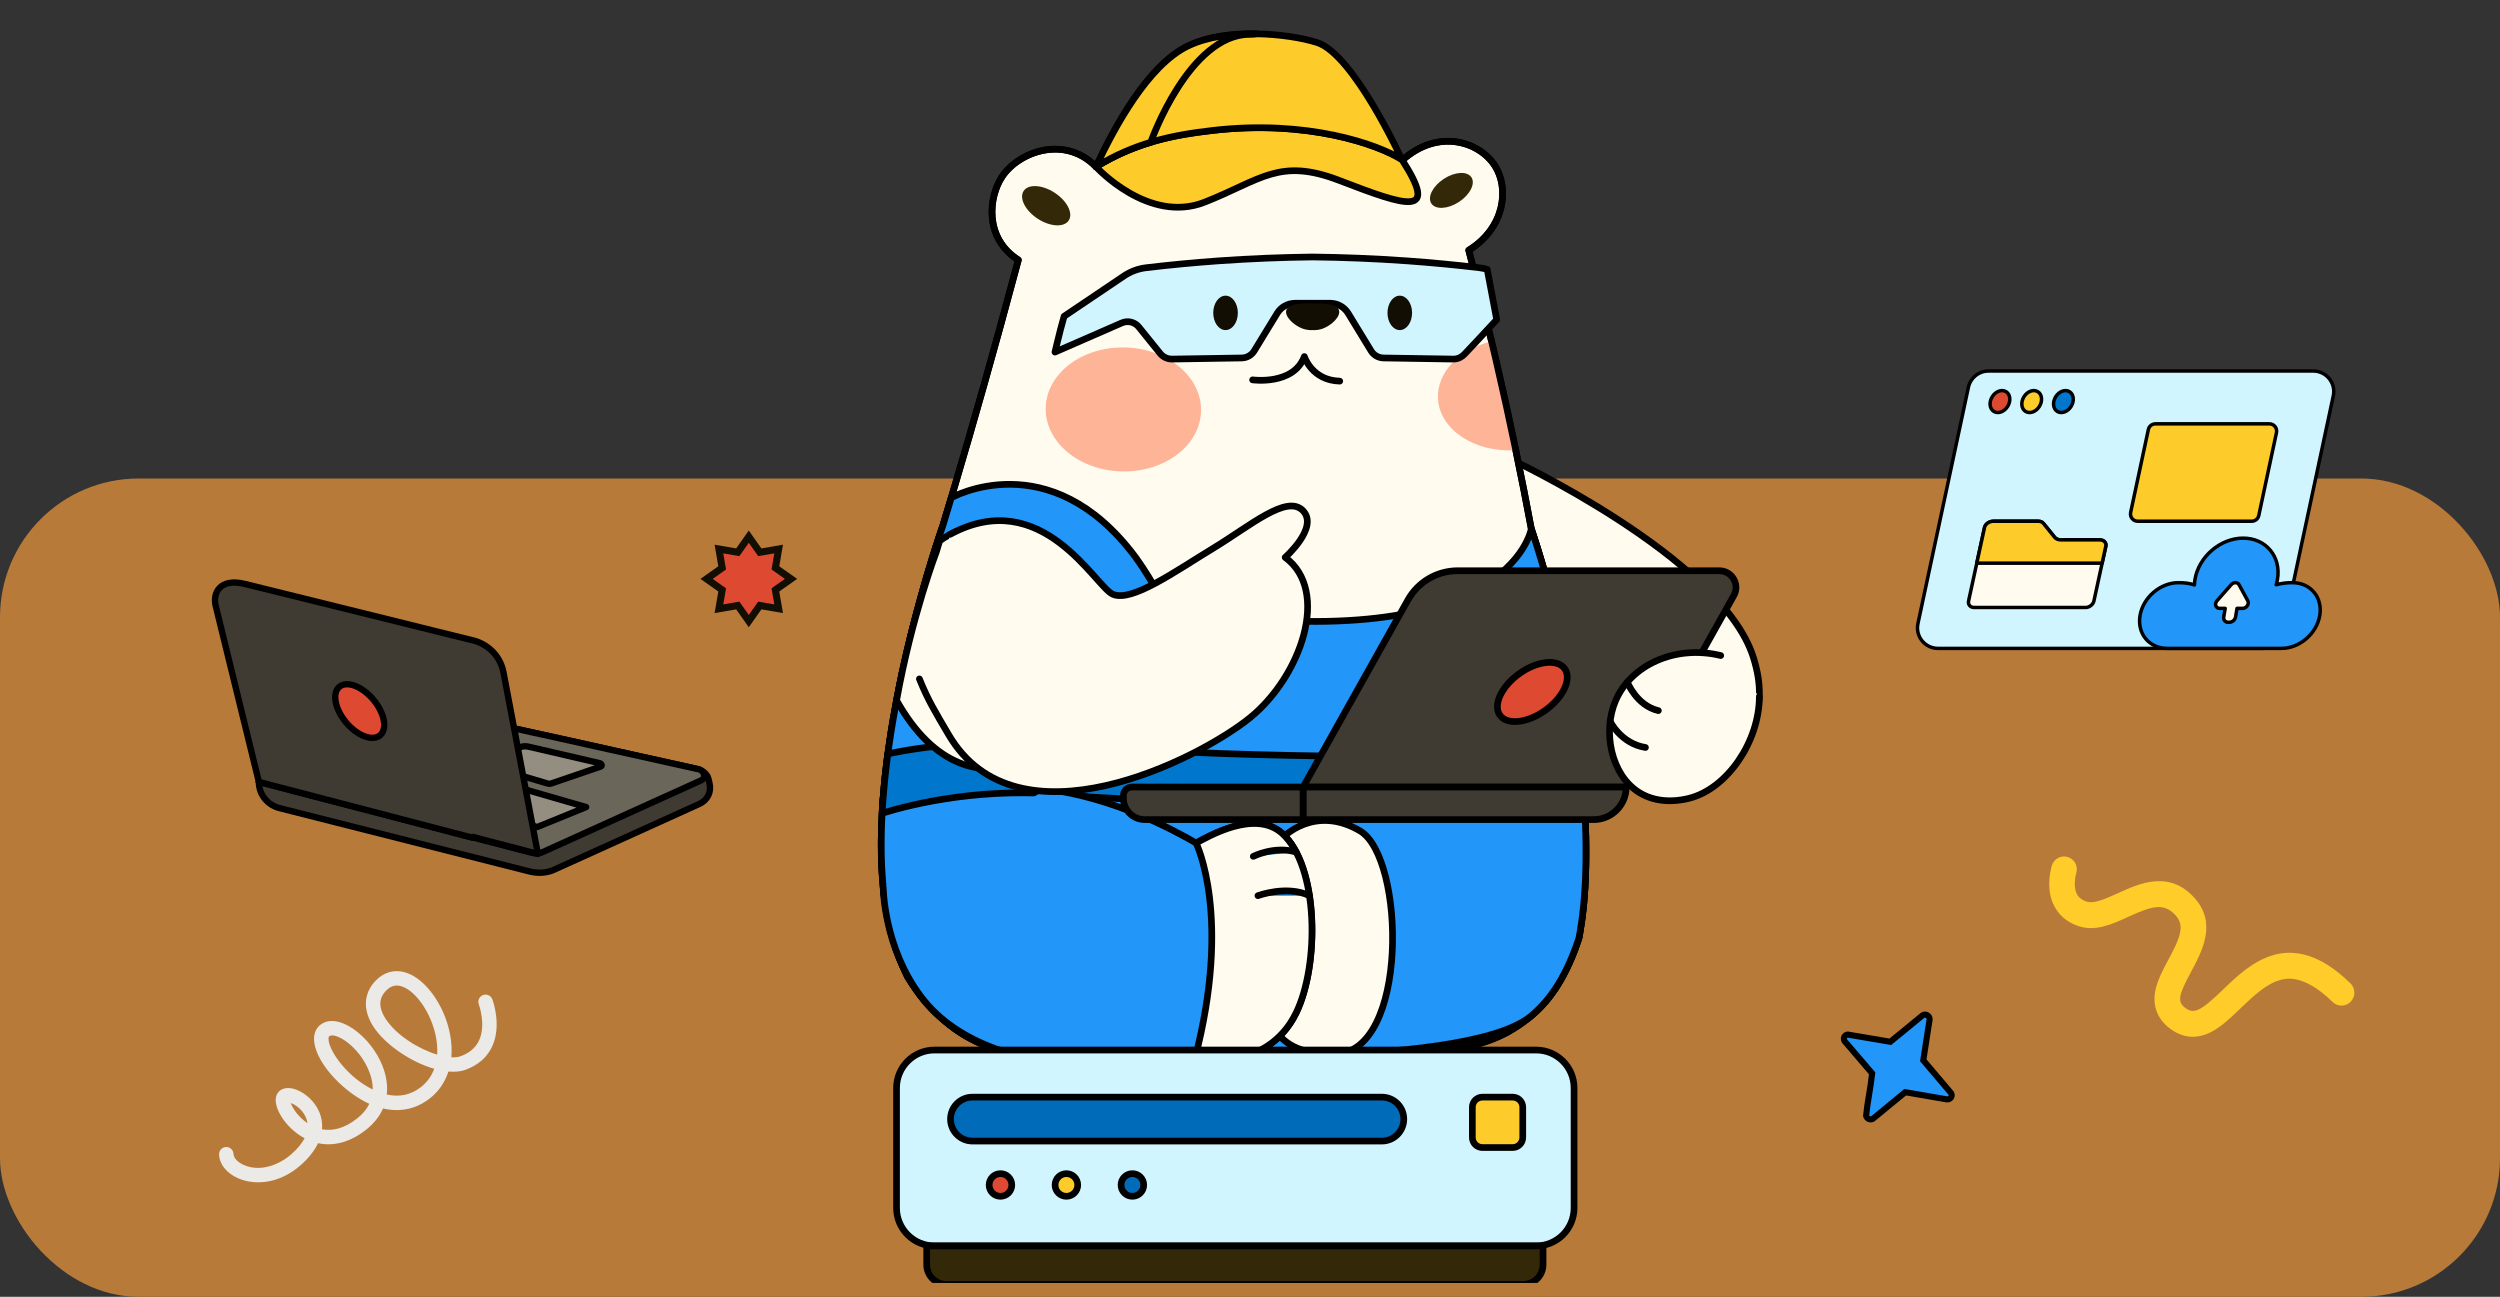 <svg width="721" height="374" viewBox="0 0 721 374" fill="none" xmlns="http://www.w3.org/2000/svg">
<rect x="0" y="0" width="721" height="374" fill="#333333" stroke="none"/>
<rect y="138" width="721" height="236" rx="40" fill="#B87A39"/>
<g clip-path="url(#clip0_6728_20051)">
<path d="M434.704 131.967C434.704 131.967 496.497 160.675 505.646 189.519C515.788 221.515 480.022 226.451 452.287 211.624C424.543 196.788 411.914 122.905 434.704 131.967Z" fill="#FFFBEE" stroke="black" stroke-width="1.928" stroke-linecap="round" stroke-linejoin="round"/>
<path d="M457.134 255.439C457.105 255.921 457.076 256.403 457.047 256.875C457.018 257.434 456.97 257.974 456.931 258.514C456.874 259.208 456.816 259.893 456.758 260.567C456.69 261.223 456.633 261.869 456.555 262.505C456.459 263.392 456.353 264.25 456.247 265.098C456.228 265.195 456.218 265.301 456.208 265.397C456.054 266.554 455.881 267.663 455.688 268.742C455.659 268.906 455.64 269.07 455.611 269.224C455.534 269.687 455.447 270.13 455.36 270.574C451.938 280.899 447.532 288.061 441.526 293.045C428.714 303.669 416.115 303.775 382.104 304.199H382.046C378.344 304.247 374.392 304.295 370.15 304.363C361.965 304.488 354.504 304.691 347.669 304.883H347.621C304.327 306.146 286.319 307.496 270.817 292.949C266.373 288.784 263.481 284.562 261.746 281.699C259.895 277.9 258.574 274.382 257.61 271.239C257.61 271.239 256.897 268.983 256.366 266.564C254.535 258.244 253.947 248.97 254.207 239.397C254.226 238.809 254.236 238.212 254.265 237.614C254.284 237.026 254.313 236.438 254.342 235.85C254.342 235.773 254.352 235.686 254.352 235.609C254.38 234.963 254.419 234.317 254.458 233.671C254.467 233.372 254.487 233.064 254.515 232.755C254.544 232.138 254.593 231.521 254.631 230.904C254.766 229.092 254.92 227.289 255.104 225.477C255.161 224.908 255.229 224.349 255.287 223.78C255.296 223.684 255.306 223.578 255.316 223.481C255.393 222.816 255.47 222.141 255.547 221.467C255.634 220.686 255.73 219.914 255.827 219.134C255.981 217.977 256.135 216.83 256.299 215.673C256.395 214.93 256.511 214.179 256.627 213.427C256.694 212.935 256.771 212.453 256.848 211.971C256.897 211.634 256.945 211.286 257.003 210.949C257.176 209.85 257.359 208.761 257.542 207.671C258.111 204.326 258.738 201.039 259.393 197.829C259.644 196.566 259.914 195.322 260.174 194.088C260.656 191.852 261.148 189.654 261.649 187.523C261.697 187.311 261.746 187.099 261.803 186.887C262.054 185.807 262.314 184.747 262.565 183.696C262.729 183.041 262.883 182.395 263.047 181.758C263.327 180.64 263.606 179.551 263.876 178.49C264.214 177.228 264.532 175.994 264.859 174.798C265.081 173.979 265.303 173.169 265.525 172.379C265.949 170.826 266.373 169.332 266.778 167.925C266.98 167.24 267.173 166.585 267.356 165.939C268.417 162.362 269.361 159.326 270.113 156.983C270.219 156.675 270.316 156.385 270.403 156.106C270.538 155.691 270.663 155.296 270.788 154.93C270.856 154.718 270.923 154.515 270.991 154.332C271.068 154.081 271.155 153.84 271.232 153.609C271.27 153.484 271.309 153.358 271.357 153.243C271.627 152.443 271.81 151.912 271.897 151.671C271.906 151.633 271.916 151.594 271.926 151.575C271.935 151.546 271.945 151.527 271.945 151.527C272.244 150.534 272.552 149.512 272.87 148.451C273.083 147.738 273.304 147.015 273.526 146.282C273.555 146.176 273.68 145.752 273.863 145.155C273.998 144.711 274.162 144.162 274.336 143.564C274.75 142.166 275.184 140.71 275.628 139.206C280.409 123.088 286.656 101.33 293.684 74.974C283.687 68.573 285.181 56.676 289.008 50.941C293.925 43.585 307.209 38.958 316.078 48.087C327.984 40.799 339.176 38.832 349.79 37.608C377.322 34.437 397.567 41.734 404.315 46.024C404.373 46.063 404.44 46.101 404.498 46.14C414.9 36.914 426.738 40.895 431.163 47.846C435.241 54.218 434.132 65.642 423.586 72.168C425.842 80.739 428.04 89.511 430.17 98.467C430.594 100.231 431.009 102.005 431.423 103.788C433.467 112.599 435.376 121.285 437.15 129.836C438.75 137.491 440.234 145.039 441.623 152.481C442.028 153.705 442.413 154.91 442.799 156.106C443.059 156.916 443.31 157.706 443.551 158.506C443.927 159.711 444.293 160.907 444.64 162.092C444.871 162.864 445.093 163.635 445.315 164.396C447.031 170.315 448.496 176.032 449.759 181.546C449.913 182.221 450.068 182.886 450.212 183.552C450.713 185.769 451.167 187.947 451.591 190.088C451.755 190.907 451.918 191.726 452.073 192.536C452.237 193.346 452.381 194.156 452.526 194.956C452.68 195.756 452.815 196.556 452.95 197.337C453.095 198.147 453.23 198.947 453.364 199.737C453.577 201.029 453.789 202.311 453.981 203.574C454.415 206.37 454.791 209.089 455.119 211.711C455.196 212.308 455.264 212.896 455.331 213.475C455.813 217.524 456.189 221.351 456.478 224.937C456.526 225.564 456.575 226.171 456.623 226.778C456.661 227.386 456.71 227.993 456.748 228.581C456.777 228.967 456.806 229.343 456.825 229.719C456.874 230.336 456.902 230.943 456.941 231.541C457.047 233.478 457.143 235.348 457.211 237.17C457.259 238.385 457.298 239.571 457.327 240.728C457.327 240.882 457.336 241.027 457.336 241.181C457.336 241.605 457.356 242.029 457.356 242.444C457.365 243.012 457.375 243.572 457.375 244.131C457.413 248.218 457.327 251.978 457.124 255.439H457.134Z" fill="#FFFBEE" stroke="black" stroke-width="1.928" stroke-linecap="round" stroke-linejoin="round"/>
<path d="M346.379 118.502C346.565 108.628 336.687 100.434 324.316 100.2C311.945 99.967 301.765 107.783 301.579 117.658C301.393 127.532 311.271 135.726 323.642 135.959C336.013 136.193 346.193 128.377 346.379 118.502Z" fill="#FEB497"/>
<path d="M437.147 129.836C437.09 129.836 437.032 129.846 436.974 129.846C425.213 130.54 415.235 123.907 414.724 115.048C414.281 107.461 420.875 100.703 430.168 98.467C430.592 100.231 431.007 102.005 431.421 103.788C433.465 112.599 435.374 121.285 437.147 129.836Z" fill="#FEB497"/>
<path d="M457.134 255.439C457.105 255.921 457.076 256.403 457.047 256.875C457.018 257.434 456.97 257.974 456.931 258.514C456.874 259.208 456.816 259.893 456.758 260.567C456.69 261.223 456.633 261.869 456.555 262.505C456.459 263.392 456.353 264.25 456.247 265.098C456.228 265.195 456.218 265.301 456.208 265.397C456.054 266.554 455.881 267.663 455.688 268.742C455.659 268.906 455.64 269.07 455.611 269.224C455.534 269.687 455.447 270.13 455.36 270.574C451.938 280.899 447.532 288.061 441.526 293.045C428.714 303.669 416.115 303.775 382.104 304.199H382.046C378.344 304.247 374.392 304.295 370.15 304.363C361.965 304.488 354.504 304.691 347.669 304.883H347.621C304.327 306.146 286.319 307.496 270.817 292.949C266.373 288.784 263.481 284.562 261.746 281.699C259.895 277.9 258.574 274.382 257.61 271.239C257.61 271.239 256.897 268.983 256.366 266.564C254.535 258.244 253.947 248.97 254.207 239.397C254.226 238.809 254.236 238.212 254.265 237.614C254.284 237.026 254.313 236.438 254.342 235.85C254.342 235.773 254.352 235.686 254.352 235.609C254.38 234.963 254.419 234.317 254.458 233.671C254.467 233.372 254.487 233.064 254.515 232.755C254.544 232.138 254.593 231.521 254.631 230.904C254.766 229.092 254.92 227.289 255.104 225.477C255.161 224.908 255.229 224.349 255.287 223.78C255.296 223.684 255.306 223.578 255.316 223.481C255.393 222.816 255.47 222.141 255.547 221.467C255.634 220.686 255.73 219.914 255.827 219.134C255.981 217.977 256.135 216.83 256.299 215.673C256.395 214.93 256.511 214.179 256.627 213.427C256.694 212.935 256.771 212.453 256.848 211.971C256.897 211.634 256.945 211.286 257.003 210.949C257.176 209.85 257.359 208.761 257.542 207.671C258.111 204.326 258.738 201.039 259.393 197.829C259.644 196.566 259.914 195.322 260.174 194.088C260.656 191.852 261.148 189.654 261.649 187.523C261.697 187.311 261.746 187.099 261.803 186.887C262.054 185.807 262.314 184.747 262.565 183.696C262.729 183.041 262.883 182.395 263.047 181.758C263.327 180.64 263.606 179.551 263.876 178.49C264.214 177.228 264.532 175.994 264.859 174.798C265.081 173.979 265.303 173.169 265.525 172.379C265.949 170.826 266.373 169.332 266.778 167.925C266.98 167.24 267.173 166.585 267.356 165.939C268.417 162.362 269.361 159.326 270.113 156.983C270.219 156.675 270.316 156.385 270.403 156.106C270.538 155.691 270.663 155.296 270.788 154.93C270.856 154.718 270.923 154.515 270.991 154.332C271.068 154.081 271.155 153.84 271.232 153.609C271.27 153.484 271.309 153.358 271.357 153.243C271.627 152.443 271.81 151.912 271.897 151.671C271.906 151.633 271.916 151.594 271.926 151.575C271.935 151.546 271.945 151.527 271.945 151.527C272.244 150.534 272.552 149.512 272.87 148.451C273.083 147.738 273.304 147.015 273.526 146.282C273.555 146.176 273.68 145.752 273.863 145.155C273.998 144.711 274.162 144.162 274.336 143.564C274.75 142.166 275.184 140.71 275.628 139.206C280.409 123.088 286.656 101.33 293.684 74.974C283.687 68.573 285.181 56.676 289.008 50.941C293.925 43.585 307.209 38.958 316.078 48.087C327.984 40.799 339.176 38.832 349.79 37.608C377.322 34.437 397.567 41.734 404.315 46.024C404.373 46.063 404.44 46.101 404.498 46.14C414.9 36.914 426.738 40.895 431.163 47.846C435.241 54.218 434.132 65.642 423.586 72.168C425.842 80.739 428.04 89.511 430.17 98.467C430.594 100.231 431.009 102.005 431.423 103.788C433.467 112.599 435.376 121.285 437.15 129.836C438.75 137.491 440.235 145.039 441.623 152.481C442.028 153.705 442.413 154.91 442.799 156.106C443.059 156.916 443.31 157.706 443.551 158.506C443.927 159.711 444.293 160.907 444.64 162.092C444.871 162.864 445.093 163.635 445.315 164.396C447.031 170.315 448.496 176.032 449.759 181.546C449.913 182.221 450.068 182.886 450.212 183.552C450.713 185.769 451.167 187.947 451.591 190.088C451.755 190.907 451.918 191.726 452.073 192.536C452.237 193.346 452.381 194.156 452.526 194.956C452.68 195.756 452.815 196.556 452.95 197.337C453.095 198.147 453.23 198.947 453.364 199.737C453.577 201.029 453.789 202.311 453.981 203.574C454.415 206.37 454.791 209.089 455.119 211.711C455.196 212.308 455.264 212.896 455.331 213.475C455.813 217.524 456.189 221.351 456.478 224.937C456.526 225.564 456.575 226.171 456.623 226.778C456.661 227.386 456.71 227.993 456.748 228.581C456.777 228.967 456.806 229.343 456.825 229.719C456.874 230.336 456.902 230.943 456.941 231.541C457.047 233.478 457.143 235.348 457.211 237.17C457.259 238.385 457.298 239.571 457.327 240.728C457.327 240.882 457.336 241.027 457.336 241.181C457.336 241.605 457.356 242.029 457.356 242.444C457.365 243.012 457.375 243.572 457.375 244.131C457.413 248.218 457.327 251.978 457.124 255.439H457.134Z" stroke="black" stroke-width="1.928" stroke-linecap="round" stroke-linejoin="round"/>
<path d="M422.534 101.956C422.225 102.284 421.444 103.123 420.211 103.431C419.854 103.518 419.478 103.566 419.102 103.556C412.412 103.45 405.731 103.344 399.031 103.238C397.556 103.219 396.187 102.448 395.425 101.195C393.227 97.579 391.01 93.965 388.803 90.34C387.704 88.547 385.727 87.448 383.587 87.448H373.552C371.421 87.448 369.435 88.547 368.346 90.34C366.129 93.965 363.921 97.579 361.714 101.195C360.952 102.448 359.593 103.219 358.108 103.238L338.037 103.556C336.707 103.576 335.434 102.978 334.605 101.956C332.542 99.401 330.489 96.847 328.426 94.302C327.259 92.856 325.245 92.374 323.529 93.126C317.099 95.931 310.678 98.736 304.258 101.542C304.499 100.539 304.73 99.565 304.952 98.621C305.559 96.105 306.195 93.637 306.89 91.217C312.626 87.361 318.361 83.495 324.097 79.62C326.025 78.318 328.243 77.48 330.566 77.21C337.198 76.419 344.139 75.754 351.341 75.234C360.856 74.559 369.966 74.212 378.574 74.115C387.183 74.212 396.283 74.559 405.798 75.234C413.009 75.754 419.941 76.419 426.583 77.21C427.373 77.306 428.154 77.46 428.906 77.682C429.822 82.522 430.738 87.361 431.653 92.191C427.171 97.069 423.777 100.626 422.534 101.956Z" fill="#D1F5FF" stroke="black" stroke-width="1.928" stroke-linecap="round" stroke-linejoin="round"/>
<path d="M353.446 95.199C355.405 95.199 356.994 92.976 356.994 90.234C356.994 87.492 355.405 85.269 353.446 85.269C351.487 85.269 349.898 87.492 349.898 90.234C349.898 92.976 351.487 95.199 353.446 95.199Z" fill="#120E03"/>
<path d="M403.696 95.199C405.655 95.199 407.244 92.976 407.244 90.234C407.244 87.492 405.655 85.269 403.696 85.269C401.737 85.269 400.148 87.492 400.148 90.234C400.148 92.976 401.737 95.199 403.696 95.199Z" fill="#120E03"/>
<path d="M386.155 89.444C385.616 87.815 382.82 87.362 378.569 87.526C374.317 87.362 371.522 87.815 370.982 89.444C370.384 91.256 373.112 93.811 375.609 94.756C376.785 95.199 377.865 95.228 378.569 95.199C379.272 95.238 380.352 95.199 381.528 94.756C384.025 93.821 386.753 91.256 386.155 89.444Z" fill="#120E03"/>
<path d="M308.225 63.577C309.575 61.508 307.755 57.93 304.161 55.585C300.567 53.24 296.559 53.017 295.21 55.086C293.86 57.155 295.679 60.733 299.273 63.078C302.867 65.422 306.875 65.646 308.225 63.577Z" fill="#332808"/>
<path d="M420.757 58.247C423.95 56.164 425.564 52.983 424.362 51.141C423.161 49.3 419.599 49.495 416.406 51.578C413.213 53.661 411.599 56.843 412.8 58.684C414.002 60.526 417.564 60.33 420.757 58.247Z" fill="#332808"/>
<path d="M386.24 52.032C368.916 45.361 363.643 51.916 347.409 58.308C331.175 64.699 316.078 48.089 316.078 48.089C327.984 40.801 339.176 38.834 349.79 37.61C377.323 34.438 397.567 41.736 404.315 46.026C414.977 62.559 406.301 59.763 386.24 52.032Z" fill="#FECC2A" stroke="black" stroke-width="1.928" stroke-linecap="round" stroke-linejoin="round"/>
<path d="M404.257 45.938H404.171C397.287 41.638 377.139 34.456 349.79 37.608C344.054 38.273 338.154 39.151 332.071 40.963C326.885 42.506 321.554 44.733 316.078 48.087C321.496 36.577 331.03 18.887 342.56 13.286C348.209 10.548 355.449 9.642 362.303 9.758C369.148 9.854 375.693 10.953 379.839 12.264C390.346 15.571 404.257 45.938 404.257 45.938Z" fill="#FECC2A" stroke="black" stroke-width="1.928" stroke-linecap="round" stroke-linejoin="round"/>
<path d="M362.303 9.758C361.773 9.844 361.117 9.893 360.288 9.902C342.945 10.134 332.062 40.529 332.062 40.529C332.071 40.674 332.071 40.819 332.071 40.963C326.885 42.506 321.554 44.733 316.078 48.087C321.496 36.577 331.03 18.887 342.56 13.286C348.209 10.548 355.449 9.642 362.303 9.758Z" fill="#FECC2A" stroke="black" stroke-width="1.928" stroke-linecap="round" stroke-linejoin="round"/>
<path d="M457.134 255.439C457.105 255.921 457.076 256.403 457.047 256.875C457.018 257.435 456.97 257.974 456.931 258.514C456.874 259.208 456.816 259.893 456.758 260.568C456.69 261.223 456.633 261.869 456.555 262.505C456.459 263.392 456.353 264.25 456.247 265.098C456.228 265.195 456.218 265.301 456.208 265.397C456.044 266.554 455.871 267.663 455.688 268.742C455.659 268.906 455.64 269.07 455.611 269.225C455.534 269.687 455.447 270.131 455.36 270.574C451.938 280.899 447.532 288.062 441.526 293.046C431.327 301.5 399.63 303.659 382.104 304.199H382.046C374.922 304.411 370.15 304.363 370.15 304.363C362.091 304.19 354.61 304.402 347.669 304.884H347.621C304.327 306.147 286.319 307.496 270.817 292.949C266.373 288.785 263.481 284.562 261.746 281.699C259.895 277.901 258.574 274.382 257.61 271.239C257.61 271.239 256.897 268.984 256.366 266.564C254.535 258.244 253.947 248.97 254.207 239.398C254.226 238.81 254.236 238.212 254.265 237.614C254.284 237.026 254.313 236.438 254.342 235.85C254.342 235.773 254.352 235.686 254.352 235.609C254.371 235.252 254.39 234.896 254.409 234.539C254.419 234.25 254.438 233.961 254.458 233.671C254.467 233.373 254.487 233.064 254.515 232.756C254.544 232.139 254.593 231.522 254.631 230.905C254.766 229.092 254.92 227.29 255.104 225.477C255.161 224.908 255.229 224.349 255.287 223.78C255.296 223.684 255.306 223.578 255.316 223.482C255.393 222.816 255.47 222.142 255.547 221.467C255.634 220.686 255.73 219.915 255.827 219.134C255.904 218.565 255.981 217.996 256.058 217.428C256.135 216.84 256.212 216.261 256.299 215.673C256.395 214.931 256.511 214.179 256.627 213.427C256.694 212.935 256.771 212.453 256.848 211.971C256.897 211.634 256.945 211.287 257.003 210.949C257.176 209.85 257.359 208.761 257.542 207.672C258.111 204.326 258.738 201.039 259.393 197.829C259.644 196.566 259.914 195.323 260.174 194.089C260.656 191.852 261.148 189.654 261.649 187.524C261.697 187.311 261.746 187.099 261.803 186.887C262.054 185.808 262.314 184.747 262.565 183.696C262.729 183.041 262.883 182.395 263.047 181.759C263.327 180.64 263.606 179.551 263.876 178.491C264.214 177.228 264.532 175.994 264.859 174.798C265.081 173.979 265.303 173.169 265.525 172.379C265.949 170.827 266.373 169.332 266.778 167.925C266.98 167.241 267.173 166.585 267.356 165.939C268.417 162.363 269.361 159.326 270.113 156.983C270.219 156.675 270.316 156.386 270.403 156.106C270.538 155.692 270.663 155.296 270.788 154.93C270.856 154.718 270.923 154.515 270.991 154.332C271.068 154.082 271.155 153.841 271.232 153.609C271.27 153.484 271.309 153.359 271.357 153.243C271.627 152.443 271.81 151.913 271.897 151.672C271.906 151.633 271.916 151.594 271.926 151.575C271.935 151.546 271.945 151.527 271.945 151.527C272.244 150.534 272.552 149.512 272.87 148.452C273.083 147.738 273.304 147.015 273.526 146.283C273.555 146.177 273.68 145.752 273.863 145.155C273.998 144.711 274.162 144.162 274.336 143.564C274.336 143.564 302.755 127.484 327.511 160.724C327.54 160.762 327.569 160.801 327.598 160.839C333.199 168.696 336.159 175.415 336.159 175.415C435.251 191.274 441.632 152.491 441.632 152.491C442.037 153.706 442.423 154.911 442.808 156.106C443.069 156.916 443.319 157.706 443.56 158.506C443.936 159.712 444.303 160.907 444.65 162.093C444.881 162.864 445.103 163.635 445.325 164.397C447.041 170.316 448.506 176.032 449.769 181.547C449.923 182.221 450.077 182.887 450.222 183.552C450.723 185.769 451.176 187.948 451.6 190.088C451.764 190.907 451.928 191.727 452.082 192.536C452.246 193.346 452.391 194.156 452.535 194.956C452.68 195.756 452.825 196.556 452.96 197.337C453.104 198.147 453.239 198.947 453.374 199.738C453.586 201.03 453.798 202.312 453.991 203.575C454.425 206.37 454.801 209.089 455.129 211.711C455.206 212.309 455.273 212.897 455.341 213.475C455.534 215.066 455.707 216.618 455.861 218.141C456.102 220.493 456.314 222.759 456.488 224.937C456.536 225.564 456.584 226.171 456.633 226.779C456.671 227.386 456.719 227.993 456.758 228.581C456.787 228.967 456.816 229.343 456.835 229.719C456.883 230.336 456.912 230.943 456.951 231.541C456.98 232.148 457.018 232.746 457.047 233.334C457.115 234.645 457.172 235.918 457.221 237.171C457.269 238.385 457.307 239.571 457.336 240.728C457.336 240.882 457.346 241.027 457.346 241.181C457.346 241.605 457.365 242.029 457.365 242.444C457.375 243.013 457.384 243.572 457.384 244.131C457.423 248.218 457.336 251.978 457.134 255.439Z" fill="#2296F9" stroke="black" stroke-width="1.928" stroke-linecap="round" stroke-linejoin="round"/>
<path d="M457.052 233.335C422.511 230.019 338.872 232.506 309.045 229.392C284.029 226.78 263.64 231.687 254.414 234.54C254.424 234.251 254.443 233.962 254.462 233.673C254.472 233.374 254.491 233.065 254.52 232.757C254.549 232.14 254.597 231.523 254.636 230.906C254.771 229.093 254.925 227.291 255.108 225.478C255.166 224.91 255.233 224.35 255.291 223.782C255.301 223.685 255.311 223.579 255.32 223.483C255.397 222.818 255.474 222.143 255.552 221.468C255.638 220.687 255.735 219.916 255.831 219.135C255.908 218.566 255.985 217.998 256.063 217.429C267.901 214.826 288.781 212.532 321.982 215.578C356.408 218.74 426.695 218.431 455.866 218.142C456.107 220.494 456.319 222.76 456.493 224.939C456.541 225.565 456.589 226.172 456.637 226.78C456.676 227.387 456.724 227.995 456.762 228.583C456.791 228.968 456.82 229.344 456.84 229.72C456.888 230.337 456.917 230.944 456.955 231.542C456.984 232.149 457.023 232.747 457.052 233.335Z" fill="#0077CD" stroke="black" stroke-width="1.928" stroke-linecap="round" stroke-linejoin="round"/>
<path d="M369.971 241.537C369.971 241.537 379.12 231.916 392.221 239.619C405.312 247.322 406.373 303.987 384.827 303.977C367.667 303.977 362.943 296.169 362.789 267.585C362.789 253.501 365.797 247.129 369.971 241.537Z" fill="#FFFBEE" stroke="black" stroke-width="1.928" stroke-linecap="round" stroke-linejoin="round"/>
<path d="M301.831 227.605C321.217 230.054 338.319 239.28 344.951 243.117C348.412 241.275 361.995 233.264 369.823 240.379C380.35 249.942 380.514 278.284 373.814 292.079C365.34 309.557 344.527 305.605 344.527 305.605C344.527 305.605 287.447 316.373 265.593 287.413C254.796 273.098 254.719 255.871 254.719 255.871" fill="#2296F9"/>
<path d="M301.831 227.605C321.217 230.054 338.319 239.28 344.951 243.117C348.412 241.275 361.995 233.264 369.823 240.379C380.35 249.942 380.514 278.284 373.814 292.079C365.34 309.557 344.527 305.605 344.527 305.605C344.527 305.605 287.447 316.373 265.593 287.413C254.796 273.098 254.719 255.871 254.719 255.871" stroke="black" stroke-width="1.928" stroke-linecap="round" stroke-linejoin="round"/>
<path d="M258.57 201.992C262.966 177.583 270.061 159.093 270.061 159.093C270.36 158.1 270.669 157.078 270.987 156.018C270.987 156.018 301.903 130.963 312.903 200.633C314.117 211.459 280.675 241.43 258.57 201.992Z" fill="#FFFBEE" stroke="black" stroke-width="1.928" stroke-linecap="round" stroke-linejoin="round"/>
<path d="M332.687 197.375C337.281 197.375 341.006 193.651 341.006 189.056C341.006 184.461 337.281 180.736 332.687 180.736C328.092 180.736 324.367 184.461 324.367 189.056C324.367 193.651 328.092 197.375 332.687 197.375Z" fill="#FECC2A" stroke="black" stroke-width="1.928" stroke-linecap="round" stroke-linejoin="round"/>
<path d="M265.156 195.795C267.663 202.032 269.784 205.397 273.543 211.817C293.315 245.616 345.816 218.922 360.527 206.968C375.238 195.014 383.75 170.412 370.64 160.753C370.64 160.753 380.424 152.115 375.788 147.285C371.151 142.455 360.643 151.604 349.788 158.179C338.933 164.753 326.314 173.834 320.886 171.366C315.845 169.072 300.526 139.737 274.025 154.101" fill="#FFFBEE"/>
<path d="M265.156 195.795C267.663 202.032 269.784 205.397 273.543 211.817C293.315 245.616 345.816 218.922 360.527 206.968C375.238 195.014 383.75 170.412 370.64 160.753C370.64 160.753 380.424 152.115 375.788 147.285C371.151 142.455 360.643 151.604 349.788 158.179C338.933 164.753 326.314 173.834 320.886 171.366C315.845 169.072 300.526 139.737 274.025 154.101" stroke="black" stroke-width="1.928" stroke-linecap="round" stroke-linejoin="round"/>
<path d="M469.074 226.989H375.805L406.056 173.004C408.967 167.817 414.452 164.598 420.4 164.598H495.845C499.518 164.598 501.831 168.55 500.038 171.751L469.084 226.98L469.074 226.989Z" fill="#3F3B32" stroke="black" stroke-width="1.928" stroke-linecap="round" stroke-linejoin="round"/>
<path d="M375.797 226.988H468.999C468.999 232.165 464.795 236.378 459.609 236.378H375.797V226.988Z" fill="#3F3B32" stroke="black" stroke-width="1.928" stroke-linecap="round" stroke-linejoin="round"/>
<path d="M375.795 236.369H330.139C326.746 236.369 323.988 233.612 323.988 230.219V229.428C323.988 228.079 325.087 226.98 326.437 226.98H375.805V236.369H375.795Z" fill="#3F3B32" stroke="black" stroke-width="1.928" stroke-linecap="round" stroke-linejoin="round"/>
<path d="M445.711 204.834C450.867 201.124 453.349 195.759 451.256 192.85C449.163 189.942 443.287 190.592 438.132 194.302C432.976 198.012 430.494 203.377 432.587 206.286C434.679 209.194 440.555 208.544 445.711 204.834Z" fill="#DE4931" stroke="black" stroke-width="1.928" stroke-linecap="round" stroke-linejoin="round"/>
<path d="M496.257 189.058C483.04 185.847 470.267 191.911 465.929 202.091C462.131 210.999 464.599 223.55 472.812 228.602C478.847 232.313 485.701 230.588 487.138 230.231C498.07 227.484 507.401 213.91 507.401 200.828" fill="#FFFBEE"/>
<path d="M496.257 189.058C483.04 185.847 470.267 191.911 465.929 202.091C462.131 210.999 464.599 223.55 472.812 228.602C478.847 232.313 485.701 230.588 487.138 230.231C498.07 227.484 507.401 213.91 507.401 200.828" stroke="black" stroke-width="1.928" stroke-linecap="round" stroke-linejoin="round"/>
<path d="M469.32 196.711C469.32 196.711 471.952 203.469 478.266 204.944L469.32 196.711Z" fill="#FFFBEE"/>
<path d="M469.32 196.711C469.32 196.711 471.952 203.469 478.266 204.944" stroke="black" stroke-width="1.928" stroke-linecap="round" stroke-linejoin="round"/>
<path d="M464.375 208.064C464.375 208.064 467.45 214.437 474.545 215.574L464.375 208.064Z" fill="#FFFBEE"/>
<path d="M464.375 208.064C464.375 208.064 467.45 214.437 474.545 215.574" stroke="black" stroke-width="1.928" stroke-linecap="round" stroke-linejoin="round"/>
<path d="M373.818 292.091C365.345 309.569 344.531 305.616 344.531 305.616C355.434 264.231 344.955 243.128 344.955 243.128C348.416 241.287 361.999 233.276 369.827 240.39C380.354 249.953 380.518 278.296 373.818 292.091Z" fill="#FFFBEE" stroke="black" stroke-width="1.928" stroke-linecap="round" stroke-linejoin="round"/>
<path d="M361.453 246.975C361.453 246.975 367.633 243.852 373.822 245.751L361.453 246.975Z" fill="#0077CD"/>
<path d="M361.453 246.975C361.453 246.975 367.633 243.852 373.822 245.751" stroke="black" stroke-width="1.928" stroke-linecap="round" stroke-linejoin="round"/>
<path d="M362.789 258.312C362.789 258.312 371.137 255.189 377.635 258.312H362.789Z" fill="#0077CD"/>
<path d="M362.789 258.312C362.789 258.312 371.137 255.189 377.635 258.312" stroke="black" stroke-width="1.928" stroke-linecap="round" stroke-linejoin="round"/>
<path d="M443.009 302.828H269.514C263.466 302.828 258.562 307.731 258.562 313.779V348.369C258.562 354.417 263.466 359.32 269.514 359.32H443.009C449.057 359.32 453.96 354.417 453.96 348.369V313.779C453.96 307.731 449.057 302.828 443.009 302.828Z" fill="#D1F5FF" stroke="black" stroke-width="1.928" stroke-linecap="round" stroke-linejoin="round"/>
<path d="M398.521 316.414H280.466C276.968 316.414 274.133 319.25 274.133 322.748C274.133 326.246 276.968 329.081 280.466 329.081H398.521C402.019 329.081 404.854 326.246 404.854 322.748C404.854 319.25 402.019 316.414 398.521 316.414Z" fill="#006BB9" stroke="black" stroke-width="1.928" stroke-linecap="round" stroke-linejoin="round"/>
<path d="M288.534 345.015C290.339 345.015 291.802 343.551 291.802 341.747C291.802 339.942 290.339 338.479 288.534 338.479C286.729 338.479 285.266 339.942 285.266 341.747C285.266 343.551 286.729 345.015 288.534 345.015Z" fill="#DE4931" stroke="black" stroke-width="1.928" stroke-linecap="round" stroke-linejoin="round"/>
<path d="M307.549 345.015C309.354 345.015 310.817 343.551 310.817 341.747C310.817 339.942 309.354 338.479 307.549 338.479C305.744 338.479 304.281 339.942 304.281 341.747C304.281 343.551 305.744 345.015 307.549 345.015Z" fill="#FECC2A" stroke="black" stroke-width="1.928" stroke-linecap="round" stroke-linejoin="round"/>
<path d="M326.581 345.015C328.385 345.015 329.849 343.551 329.849 341.747C329.849 339.942 328.385 338.479 326.581 338.479C324.776 338.479 323.312 339.942 323.312 341.747C323.312 343.551 324.776 345.015 326.581 345.015Z" fill="#006BB9" stroke="black" stroke-width="1.928" stroke-linecap="round" stroke-linejoin="round"/>
<path d="M436.251 316.414H427.536C425.928 316.414 424.625 317.718 424.625 319.325V328.04C424.625 329.648 425.928 330.952 427.536 330.952H436.251C437.859 330.952 439.162 329.648 439.162 328.04V319.325C439.162 317.718 437.859 316.414 436.251 316.414Z" fill="#FECC2A" stroke="black" stroke-width="1.928" stroke-linecap="round" stroke-linejoin="round"/>
<path d="M267.267 359.322H445.014V364.73C445.014 367.863 442.469 370.418 439.326 370.418H272.946C269.812 370.418 267.258 367.873 267.258 364.73V359.322H267.267Z" fill="#332808" stroke="black" stroke-width="1.928" stroke-linecap="round" stroke-linejoin="round"/>
<path d="M361.25 109.553C361.25 109.553 373.04 111.211 376.173 102.834C376.173 102.834 378.323 109.707 386.382 109.92" stroke="black" stroke-width="1.928" stroke-linecap="round" stroke-linejoin="round"/>
</g>
<path d="M218.757 158.749L219.129 159.276L219.765 159.166L224.562 158.338L223.734 163.136L223.624 163.771L224.151 164.144L228.129 166.95L224.151 169.757L223.624 170.129L223.734 170.765L224.562 175.562L219.765 174.734L219.129 174.624L218.757 175.151L215.95 179.129L213.144 175.151L212.771 174.624L212.136 174.734L207.338 175.562L208.166 170.765L208.276 170.129L207.749 169.757L203.771 166.95L207.749 164.144L208.276 163.771L208.166 163.136L207.338 158.338L212.136 159.166L212.771 159.276L213.144 158.749L215.95 154.771L218.757 158.749Z" fill="#DE4931" stroke="#120E03" stroke-width="2.041"/>
<path d="M70.137 340.345C69.623 340.19 69.137 340.008 68.671 339.81C65.33 338.351 63.284 335.784 63.183 332.946C63.146 331.797 64.041 330.838 65.191 330.795C66.34 330.758 67.299 331.653 67.342 332.803C67.381 333.967 68.56 335.219 70.338 335.991C75.285 338.156 80.735 335.723 83.895 332.983C85.726 331.396 87.044 329.811 87.84 328.261C82.996 325.686 79.665 320.762 79.52 317.504C79.458 316.064 80.04 314.889 81.113 314.282C83.959 312.676 88.543 315.243 90.87 318.549C92.435 320.778 93.089 323.201 92.859 325.677C95.61 326.196 99.094 325.678 103.069 322.501C104.719 321.181 105.821 319.772 106.51 318.338C99.599 315.238 91.537 307.247 90.639 300.649C90.238 297.698 91.58 296.177 92.414 295.533C96.388 292.477 102.845 296.328 106.895 301.506C109.757 305.158 111.435 309.32 111.626 313.224C111.667 314.054 111.642 314.864 111.55 315.661C115.235 316.477 118.541 315.749 121.41 313.503C123.348 311.985 124.529 310.145 125.225 308.244C118.432 306.282 111.057 301.236 107.719 296.125C104.57 291.305 104.815 286.43 108.391 282.763C110.762 280.331 113.791 279.505 116.918 280.451L116.924 280.453C122.676 282.192 128.211 289.888 129.809 298.355C130.239 300.647 130.355 302.85 130.161 304.924C131.226 304.976 132.159 304.875 132.914 304.591C135.502 303.625 137.231 302.115 138.2 299.969C140.221 295.497 138.115 289.72 138.09 289.663C137.681 288.593 138.216 287.39 139.293 286.977C140.363 286.568 141.566 287.102 141.979 288.18C142.095 288.478 144.746 295.579 141.99 301.684C140.565 304.843 137.996 307.131 134.366 308.485C132.898 309.037 131.181 309.192 129.325 309.029C128.324 312.125 126.513 314.776 123.968 316.772C120.046 319.844 115.426 320.829 110.462 319.683C109.469 321.956 107.855 323.999 105.653 325.757C101.164 329.34 96.313 330.688 91.715 329.696C90.678 331.899 88.959 334.08 86.597 336.132C80.761 341.184 74.519 341.678 70.116 340.346L70.137 340.345ZM83.846 318.102C84.342 319.518 85.945 322.092 88.688 323.931C88.596 323.271 88.395 322.62 88.088 321.987C87.01 319.77 85.022 318.515 83.844 318.109L83.846 318.102ZM96.893 298.801C96.02 298.537 95.34 298.551 94.963 298.835C94.657 299.07 94.74 299.856 94.774 300.093C95.262 303.675 100.489 310.815 107.495 314.214C107.582 309.484 104.55 305.24 103.637 304.075C101.282 301.073 98.691 299.344 96.893 298.801ZM115.742 284.432C114.107 283.937 112.685 284.339 111.396 285.662C110.58 286.503 108.096 289.051 111.229 293.852C114.32 298.583 120.699 302.524 126.06 304.146L126.079 304.152C126.202 302.241 125.998 300.473 125.743 299.13C124.458 292.308 119.974 285.719 115.746 284.44L115.742 284.432Z" fill="#EBEAE6"/>
<path d="M201.671 231.867L159.766 250.843C157.661 251.795 155.118 251.959 152.638 251.31C128.639 245.225 104.639 239.15 80.64 233.066C78.883 232.617 77.392 231.638 76.349 230.339C75.269 229.003 74.656 227.32 74.656 225.499C89.195 218.618 105.701 211.043 120.239 204.162C125.537 205.26 128.154 205.827 133.451 206.925C156.206 211.665 180.014 217.164 201.048 221.766C201.103 221.766 201.167 221.793 201.222 221.812C202.741 222.196 204.004 223.285 204.333 224.648L204.626 225.92C205.221 228.427 204.05 230.787 201.671 231.867Z" fill="#3F3B32" stroke="black" stroke-width="1.83" stroke-linecap="round" stroke-linejoin="round"/>
<path d="M201.252 221.804L201.097 221.776C201.097 221.776 201.06 221.767 201.042 221.758C184.536 218.153 166.329 213.99 148.267 210.065C143.308 208.994 138.349 207.933 133.445 206.917C130.801 206.368 128.824 205.957 126.848 205.536C122.575 204.639 118.11 205.161 114.176 207C101.22 213.084 87.194 219.544 74.641 225.482L91.156 229.801L91.54 229.782L91.384 229.855L153.391 245.95C154.471 246.233 155.587 246.16 156.502 245.748L202.186 225.061C203.769 224.347 203.119 222.115 201.234 221.785L201.252 221.804Z" fill="#6B665A" stroke="black" stroke-width="1.83" stroke-linecap="round" stroke-linejoin="round"/>
<path d="M169.047 232.762C152.569 228.013 136.1 223.264 119.621 218.516L105.906 223.987C122.247 228.827 138.579 233.676 154.92 238.517C159.633 236.595 164.335 234.683 169.047 232.762Z" fill="#948E81" stroke="black" stroke-width="1.83" stroke-linecap="round" stroke-linejoin="round"/>
<path d="M140.276 219.267C139.553 219.541 139.598 220.539 140.34 220.758L157.916 225.964C158.254 226.074 158.611 226.083 158.895 225.983L173.251 221.069C173.754 220.895 173.525 220.237 172.921 220.09L152.435 215.342C151.63 215.159 150.843 215.195 150.185 215.442L140.276 219.258V219.267Z" fill="#948E81" stroke="black" stroke-width="1.83" stroke-linecap="round" stroke-linejoin="round"/>
<path d="M136.333 241.355L136.379 241.629L91.171 229.817L74.656 225.499L62.212 174.764C61.288 171.205 63.246 166.566 70.694 168.424L118.299 180.199C118.299 180.199 118.336 180.218 118.354 180.218L137.047 184.847C141.32 186.201 144.403 189.642 145.208 193.924L148.273 210.073L151.192 225.462L155.136 246.277L136.333 241.355Z" fill="#3F3B32" stroke="black" stroke-width="1.83" stroke-linecap="round" stroke-linejoin="round"/>
<path d="M109.611 212.068C111.78 210.25 110.912 205.643 107.672 201.778C104.433 197.914 100.049 196.254 97.88 198.072C95.711 199.89 96.579 204.496 99.819 208.361C103.059 212.226 107.443 213.886 109.611 212.068Z" fill="#DE4931" stroke="black" stroke-width="1.83" stroke-linecap="round" stroke-linejoin="round"/>
<path d="M652.584 186.995H558.917C555.151 186.995 552.347 183.527 553.133 179.842L567.691 111.682C568.275 108.953 570.686 107 573.475 107H667.142C670.908 107 673.711 110.468 672.926 114.153L658.368 182.313C657.784 185.042 655.373 186.995 652.584 186.995Z" fill="#D1F5FF" stroke="black" stroke-width="1.007" stroke-linecap="round" stroke-linejoin="round"/>
<path d="M649.396 150.321H616.509C615.185 150.321 614.203 149.103 614.475 147.809L619.585 123.877C619.791 122.921 620.637 122.236 621.618 122.236H654.505C655.829 122.236 656.811 123.455 656.539 124.748L651.43 148.68C651.223 149.636 650.377 150.321 649.396 150.321Z" fill="#FECC2A" stroke="black" stroke-width="1.007" stroke-linecap="round" stroke-linejoin="round"/>
<path d="M579.015 117.199C579.992 115.627 579.786 113.731 578.553 112.964C577.321 112.198 575.529 112.852 574.551 114.424C573.574 115.997 573.78 117.893 575.013 118.659C576.245 119.425 578.037 118.772 579.015 117.199Z" fill="#DE4931" stroke="black" stroke-width="1.007" stroke-linecap="round" stroke-linejoin="round"/>
<path d="M588.171 117.199C589.148 115.627 588.942 113.731 587.709 112.965C586.477 112.198 584.685 112.852 583.708 114.424C582.73 115.997 582.937 117.893 584.169 118.659C585.402 119.425 587.193 118.772 588.171 117.199Z" fill="#FECC2A" stroke="black" stroke-width="1.007" stroke-linecap="round" stroke-linejoin="round"/>
<path d="M597.319 117.199C598.297 115.627 598.09 113.731 596.858 112.964C595.625 112.198 593.834 112.852 592.856 114.424C591.878 115.997 592.085 117.893 593.318 118.659C594.55 119.425 596.342 118.772 597.319 117.199Z" fill="#0077CD" stroke="black" stroke-width="1.007" stroke-linecap="round" stroke-linejoin="round"/>
<path d="M607.315 157.535L603.886 173.321C603.66 174.353 602.588 175.199 601.485 175.199H569.323C568.221 175.199 567.511 174.353 567.737 173.321L572.338 152.159C572.56 151.147 573.698 150.326 574.891 150.326H587.848C588.467 150.326 589.011 150.553 589.333 150.95L592.565 154.957C592.953 155.431 593.592 155.702 594.327 155.702H605.563C606.756 155.702 607.536 156.528 607.32 157.54L607.315 157.535Z" fill="#FFFBEE" stroke="black" stroke-width="1.007" stroke-linecap="round" stroke-linejoin="round"/>
<path d="M607.313 157.535L606.251 162.418H570.102L572.332 152.159C572.553 151.147 573.691 150.326 574.884 150.326H587.841C588.46 150.326 589.004 150.553 589.326 150.95L592.558 154.957C592.946 155.431 593.585 155.702 594.32 155.702H605.556C606.749 155.702 607.529 156.528 607.313 157.54V157.535Z" fill="#FECC2A" stroke="black" stroke-width="1.007" stroke-linecap="round" stroke-linejoin="round"/>
<path d="M661.145 168.036C659.514 168.036 657.908 168.228 656.448 168.645C656.599 168.137 656.735 167.624 656.821 167.095C657.928 160.526 653.503 155.2 646.934 155.2C640.365 155.2 634.138 160.526 633.03 167.095C632.939 167.639 632.899 168.172 632.879 168.696C631.595 168.238 630.025 168.041 628.263 168.041C623.027 168.041 618.069 172.285 617.183 177.52C616.297 182.756 619.826 186.999 625.061 186.999H657.943C663.179 186.999 668.137 182.756 669.018 177.52C669.899 172.285 666.375 168.041 661.14 168.041L661.145 168.036Z" fill="#2296F9" stroke="black" stroke-width="1.007" stroke-linecap="round" stroke-linejoin="round"/>
<path d="M648.258 173.261L645.731 168.624C645.308 167.849 644.156 167.849 643.471 168.624L639.383 173.261C638.573 174.177 639.016 175.456 640.144 175.456H641.744L641.327 177.922C641.181 178.773 641.759 179.468 642.61 179.468H642.932C643.783 179.468 644.594 178.778 644.74 177.922L645.157 175.456H646.758C647.886 175.456 648.757 174.182 648.258 173.261Z" fill="#FFFBEE" stroke="black" stroke-width="1.007" stroke-linecap="round" stroke-linejoin="round"/>
<path d="M592.093 260.611C591.541 259.353 591.209 257.957 591.071 256.448C590.739 252.929 591.679 249.912 591.762 249.576C592.397 247.621 594.471 246.56 596.406 247.174C598.341 247.817 599.391 249.884 598.783 251.839C598.783 251.923 598.175 253.85 598.424 255.89C598.672 258.096 599.668 259.325 601.796 260.024C603.925 260.722 607.242 259.214 610.752 257.622C617 254.772 625.569 250.861 632.867 258.934C639.473 266.225 635.078 274.382 631.872 280.332C628.195 287.176 627.919 288.908 630.213 290.668C632.701 292.567 634.636 291.645 641.104 285.416C648.844 277.958 660.537 266.7 677.869 283.6C679.335 285.025 679.39 287.399 677.952 288.88C676.543 290.36 674.193 290.416 672.728 288.964C664.407 280.863 659.404 282.176 657.745 282.595C653.571 283.684 649.812 287.316 646.163 290.807C643.26 293.601 640.524 296.227 637.483 297.735C633.42 299.746 629.356 299.355 625.762 296.59C622.279 293.936 620.814 290.277 621.533 286.059C622.086 282.902 623.745 279.773 625.376 276.757C628.831 270.332 630.158 266.979 627.421 263.963C624.076 260.275 620.704 261.253 613.793 264.41C609.177 266.533 604.395 268.711 599.529 267.119C595.991 265.974 593.448 263.711 592.121 260.583L592.093 260.611Z" fill="#FFCC2A"/>
<path d="M554.573 292.741C555.424 292.306 556.504 292.953 556.503 293.971L554.736 305.397L554.676 305.794L554.936 306.101L562.73 315.297C563.171 316.16 562.479 317.186 561.454 317.054L549.864 315.058L549.468 314.989L549.156 315.245L540.148 322.648C539.419 323.092 538.42 322.688 538.184 321.794C538.363 319.864 538.673 317.94 538.995 315.984C539.324 313.991 539.666 311.962 539.878 309.916L539.917 309.54L539.671 309.253L531.995 300.279C531.481 299.463 531.933 298.496 532.856 298.362L544.774 300.383L545.17 300.45L545.479 300.196L554.573 292.741Z" fill="#2296F9" stroke="black" stroke-width="1.76"/>
<defs>
<clipPath id="clip0_6728_20051">
<rect width="292.5" height="369" fill="white" transform="translate(229.797 1)"/>
</clipPath>
</defs>
</svg>
